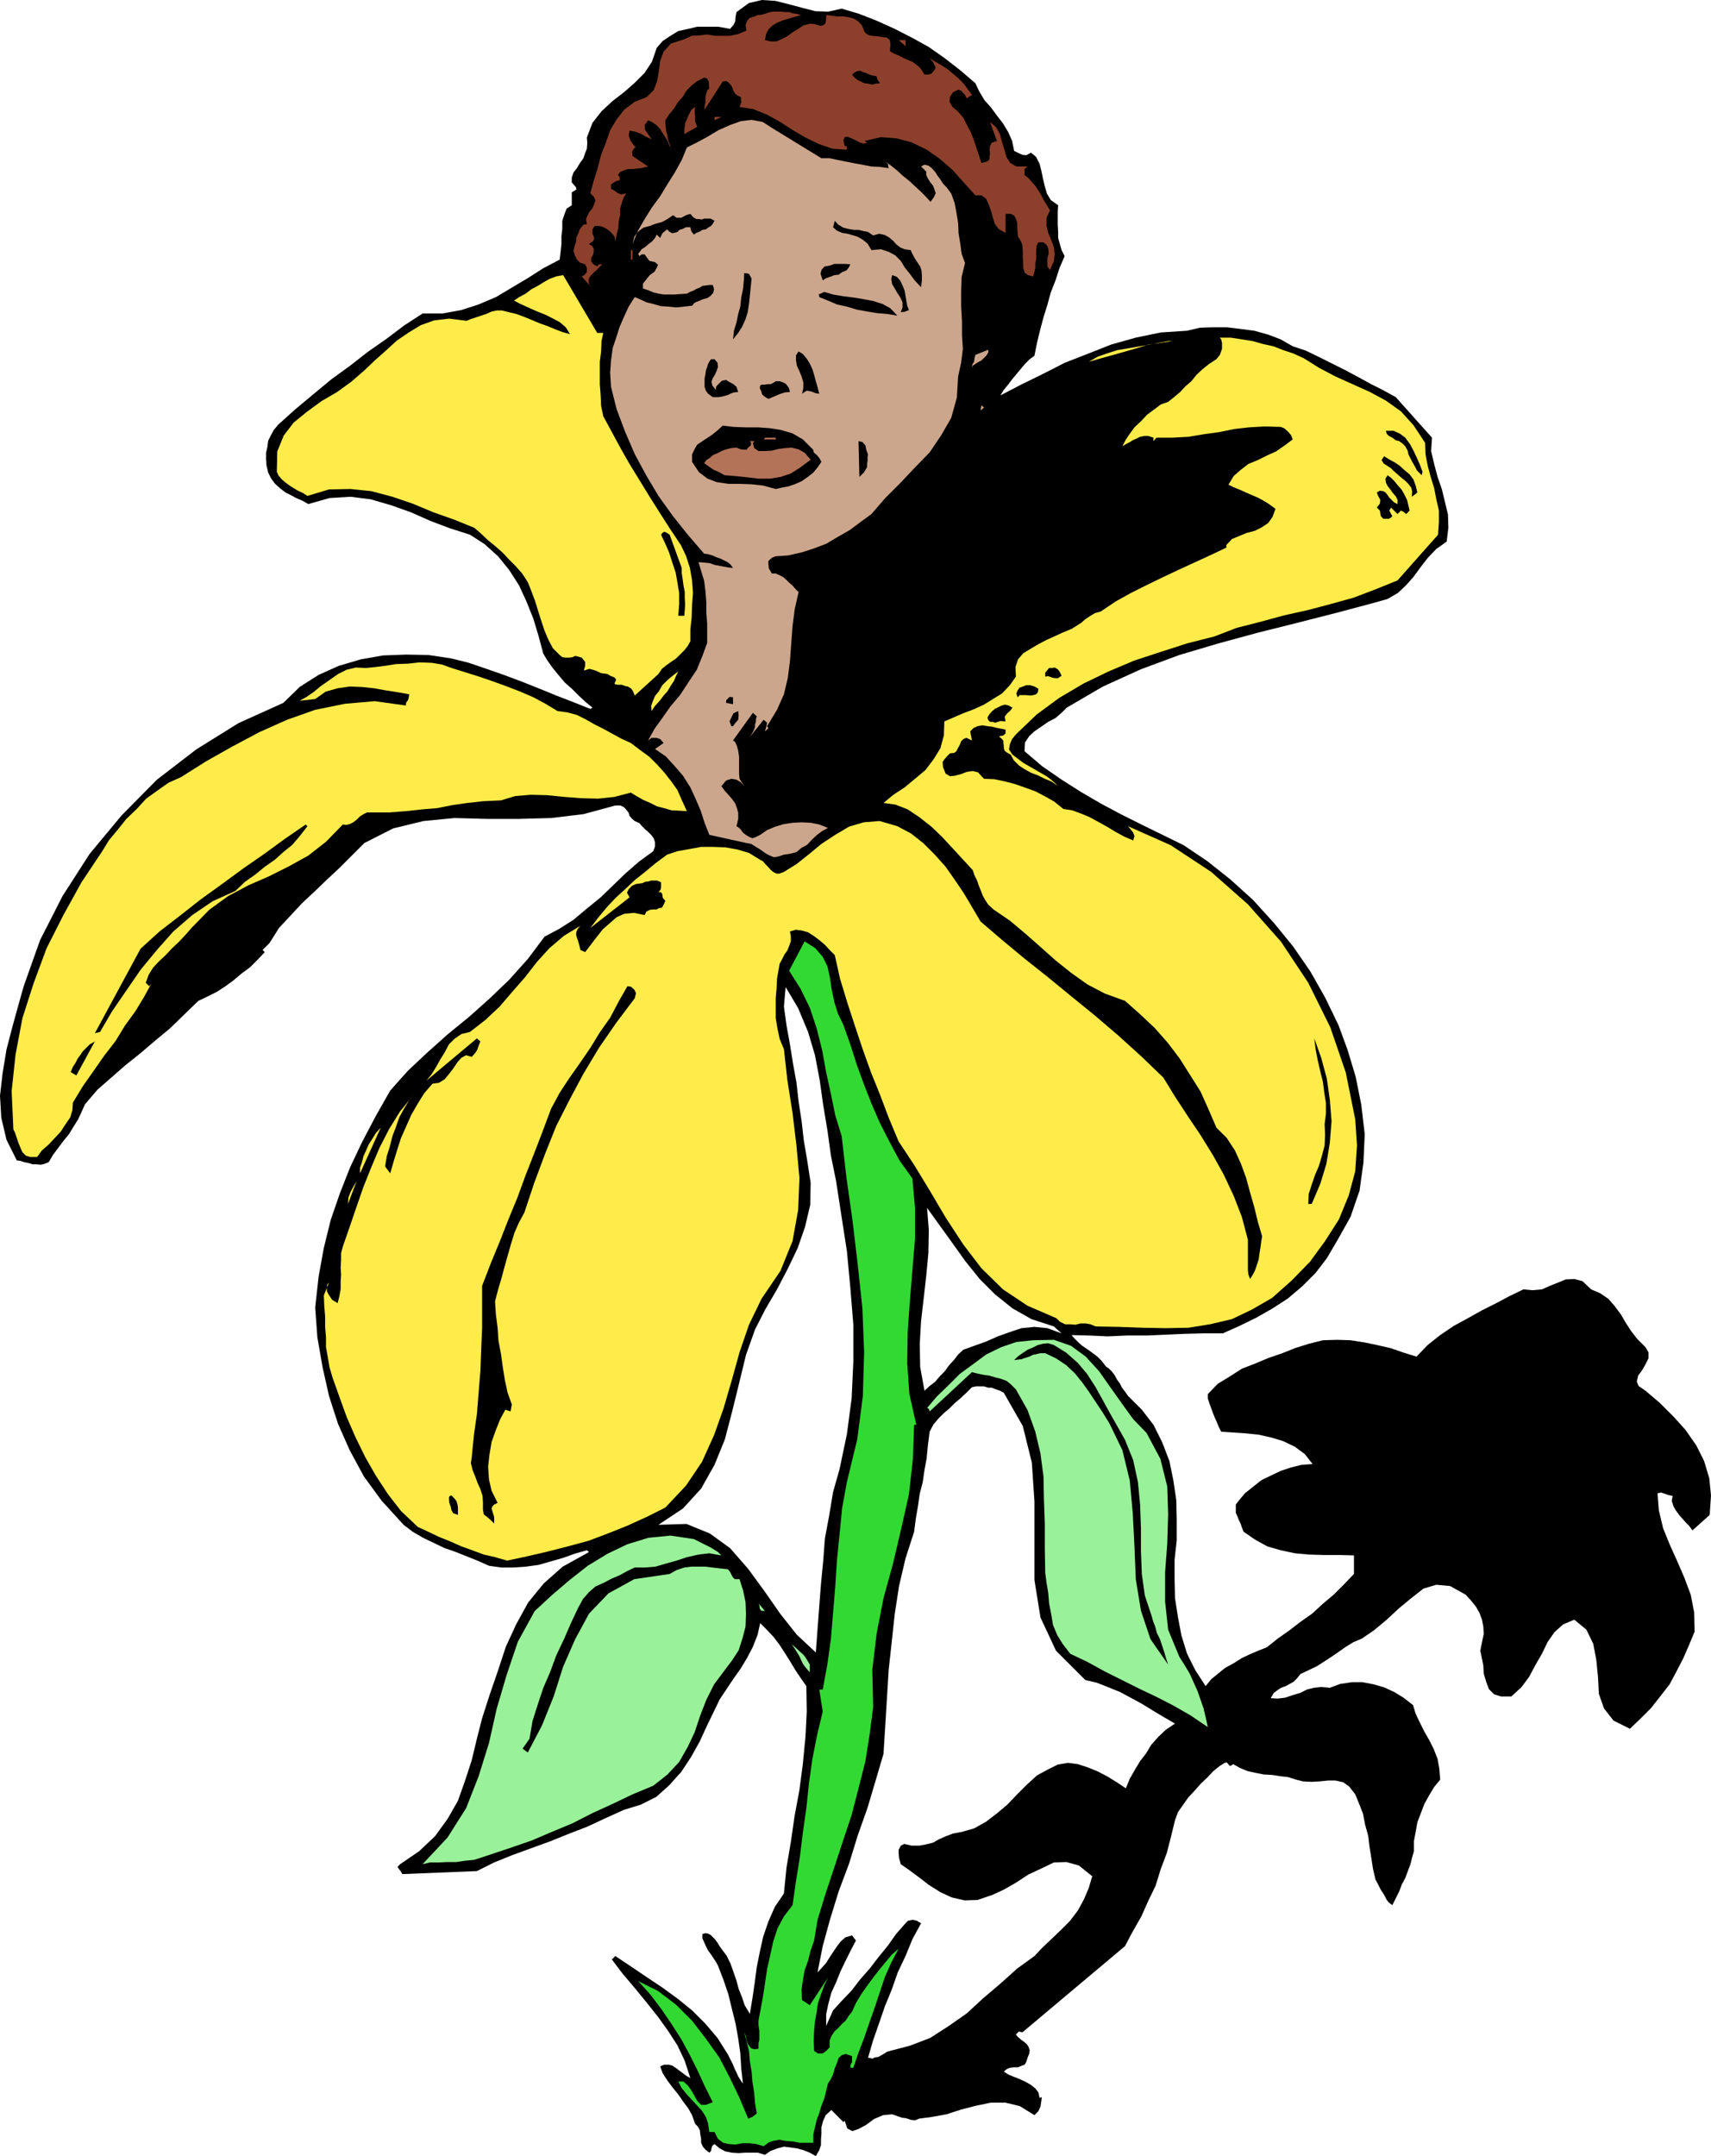 <svg height="480" viewBox="0 0 285.696 360" width="380.928" xmlns="http://www.w3.org/2000/svg"><path style="fill:#000" d="m434.078 490.713-.144.864.288.864.36.648.576.792.504.576.576.648.576.576.576.792 2.88-2.592.216-3.24-.288-2.88-.864-2.88-1.296-2.592-1.8-2.592-2.016-2.232-2.304-2.304-2.376-2.016-1.152-.792-.288-.72.216-1.008.648-.864.576-1.008.504-1.008v-1.008l-.504-.864-1.368-1.368-1.008-1.296-.936-1.44-.792-1.368-1.08-1.44-1.008-1.152-1.368-.936-1.512-.648-1.44-1.368-1.368-.36-1.44.072-1.224.504-1.44.576-1.296.576-1.584.144-1.512-.144-2.376 1.152-2.304 1.224-2.304 1.152-2.304 1.296-2.376 1.296-2.232 1.512-2.088 1.656-1.872 1.944-2.304-.72-2.088-.72-2.232-.504-2.088-.432-2.304-.36-2.232-.072-2.376.072-2.304.576-2.304.72-2.16.864-2.304.792-2.232.936-2.232.864-2.016 1.296-2.016 1.224-1.656 1.728v.72l.288.864.288.792.288.792.288.72.36.792.288.72.432.864 2.016.144 2.16.144 2.088.216 2.232.504 1.872.576 1.944.936 1.656 1.224 1.296 1.656-1.872.144-1.728.432-1.728.576-1.512.72-1.656.792-1.368 1.08-1.44 1.152-1.08 1.296-.432.576v1.367l.288.648.216.576.288.576.216.648.288.72 1.872 1.296 2.088 1.152 2.232.648 2.376.504 2.304.216 2.448.072h2.52l2.592.072v3.096l-1.656 1.728-1.728 1.728-1.8 1.512-1.8 1.656-1.944 1.368-1.872 1.44-1.944 1.368-1.8 1.44-1.44.576-1.368.576-1.368.648-1.368.864-1.44.792-1.152.936-1.152.936-.936 1.152-1.728-2.664-1.368-2.736-.936-3.024-.576-3.024-.504-3.24-.072-3.168v-3.24l.36-3.24v-3.384l-.072-3.312-.504-3.384-.648-3.168-1.224-3.168-1.44-2.88-1.944-2.52-2.304-2.304-.504-.72-.504-.648-.36-.72-.432-.576-.432-.792-.432-.576-.576-.576-.432-.288-.72-.936-.72-.72-.864-.648-.792-.576-.864-.576-.648-.576-.648-.648-.504-.576 2.88.072 3.168.144 3.24-.144h3.312l3.312-.144 3.24-.144 3.024-.072h3.096l2.736-1.224 2.808-1.368 2.664-1.512 2.664-1.728 2.376-2.016 2.232-2.232 1.872-2.448 1.656-2.808 2.304-4.104 1.512-4.392.648-4.68.216-4.752-.576-4.896-.936-4.68-1.368-4.536-1.512-4.104-2.232-4.608-2.448-4.32-2.88-4.176-3.168-3.888-3.528-3.888-3.744-3.384-3.888-3.096-3.96-2.664-3.528-1.728-3.528-1.728-3.456-1.728-3.24-1.728-3.456-2.016-3.168-2.016-3.24-2.232-2.952-2.52.072-1.44.72-1.08.864-.792 1.152-.792 1.152-.792 1.224-.648 1.008-.864.864-.864 6.048-3.528 6.336-2.88 6.408-2.376 6.552-1.944 6.624-1.8 6.624-1.656 6.48-1.656 6.48-1.728 2.016-.576 1.728-1.008 1.368-1.296 1.224-1.368 1.152-1.584 1.224-1.584 1.44-1.512 1.728-1.224.288-2.304-.072-2.232-.504-2.088-.504-2.088-.72-2.088-.576-2.16-.504-2.16.144-2.232-6.048-6.768-2.088-1.152-2.016-1.008-2.088-1.152-2.16-1.152-2.304-1.152-2.16-1.08-2.232-1.08-2.16-.72-2.016-1.152-2.088-.792-2.304-.648-2.232-.288-2.376-.288h-2.304l-2.16.072-2.16.504-4.392.288-4.176.864-4.104 1.152-3.816 1.512-3.888 1.512-3.672 1.872-3.672 1.8-3.456 1.8.576-.936.72-.864.648-.864.72-.864.72-.864.72-.864.792-.792.792-.576.432-2.16.504-2.088.576-2.16.648-2.088.576-2.088.792-2.016.648-2.016.864-2.016-.504-1.008-.288-1.008-.288-1.008v-1.08l-.072-1.152v-2.16l.072-1.08-1.224-.864-.648-1.08-.36-1.224-.288-1.224-.288-1.368-.288-1.152-.576-1.152-.864-.72-.792.432-.648-.072-.792-.36-.576-.288-.36-1.728-.648-1.44-.864-1.44-1.008-1.296-1.008-1.368-1.08-1.224-.864-1.44-.648-1.368-2.52-2.16-2.592-2.016-2.664-1.872-2.736-1.512-2.952-1.512-3.024-1.368-2.952-1.152-2.88-.864-2.232.504-2.16-.072-2.232-.576-2.16-.576-2.304-.576-2.232-.144-2.16.504-2.088 1.512-.144.792-.072.792-.288.576-.576.648-1.944-.36h-3.528l-1.512.36-1.656.36-1.296.792-1.296.864-1.008 1.152-.792 2.304-1.224 1.872-1.656 1.656-1.8 1.584-1.872 1.44-1.872 1.728-1.512 1.944-.936 2.448.072.864-.072 1.008-.288.72-.288.864-.576.792-.504.864-.576.72-.288.864v.792l.576.648.144.216.072.288-.288.216-.504.288v2.16l-.864.576-.36.936-.36 1.08v1.368l-.144 1.224v1.296l-.144 1.368-.144 1.224-2.736 1.44-2.592 1.656-2.664 1.584-2.664 1.584-2.88 1.224-2.88.936-3.168.576h-3.312l-3.096 2.016-2.952 2.232-3.096 2.16-2.952 2.304-3.168 2.304-2.952 2.448-3.024 2.52-2.88 2.592-.72.864-.504.936-.432.864-.144 1.08-.216.936v1.08l.072 1.008.288 1.224.504 1.008.648.864.792.72.936.72.864.432.936.504 1.008.432 1.008.576 3.528-1.008 3.528-.216 3.384.432 3.456 1.008 3.24 1.152 3.24 1.44 3.24 1.224 3.384 1.08 2.448 1.584 2.232 2.016 1.872 2.304 1.656 2.592 1.224 2.664 1.152 2.88.864 2.88.792 2.952.648 1.08.864 1.224.936 1.152 1.152 1.368 1.152 1.008 1.152 1.152 1.152 1.08 1.152.936-.36.216-2.88-1.152-2.808-1.08-2.808-1.152-2.88-1.152-3.096-1.152-2.88-1.008-2.952-1.008-2.88-.72-3.816-.576-3.744-.072-3.888.144-3.672.648-3.672 1.08-3.384 1.512-3.168 2.016-2.736 2.664-7.488 3.384-7.056 4.392-6.552 5.04-5.904 5.976-5.328 6.408-4.536 7.056-3.744 7.344-2.736 7.704-.936 3.312-1.008 3.672-.936 3.6-.648 3.96-.432 3.744.216 3.672.864 3.672 1.728 3.456.576.072.648.216.72.144.72.216h.576l.792.072.576-.144.72-.288.72-1.224.864-1.152.864-1.152.936-1.152.792-1.296.72-1.152.576-1.224.576-1.296 2.088-2.448 2.304-2.016 2.304-2.016 2.52-2.016 2.448-2.088 2.52-2.088 2.376-2.304 2.376-2.304 1.512-.72 1.584-.792 1.44-.936 1.368-1.008 1.368-1.152 1.368-1.008 1.224-1.224 1.224-1.296-.36-.36 1.152-1.152 1.584-2.52 1.944-2.088 1.944-2.088 2.088-1.944 2.016-1.944 2.088-1.944 2.088-2.088 2.088-2.088 4.824-2.448 5.04-1.224 5.184-.504 5.472.144h5.256l5.4-.144 5.4-.648 5.328-1.44h.864l.576.288.36.36.432.576.144.504.432.504.432.36.792.36.36.432.576.576.504.432.576.576.36.504.216.648v.72l-.288.792-2.376 1.728-2.232 1.944-2.088 2.016-2.088 2.016-2.304 1.872-2.232 1.872-2.376 1.512-2.448 1.296-2.808 3.744-3.096 3.456-3.312 3.168-3.384 3.024-3.528 2.88-3.312 2.952-3.384 3.168-2.952 3.312-2.448 4.32-2.232 4.248-2.016 4.248-1.728 4.392-1.512 4.392-1.152 4.68-.864 4.752-.576 5.184.36 4.968.864 4.968 1.08 4.824 1.512 4.68 1.944 4.392 2.376 4.392 2.952 4.032 3.672 4.032 1.512 1.152 1.728 1.008 1.8.864 1.8.864 1.872.648 1.8.72 1.8.72 1.944.864 2.016.288h2.088l2.088-.144 2.088-.288 2.016-.576 2.016-.576 2.016-.72 2.016-.576.36.288-.36.216-4.032 2.232-3.168 2.808-2.592 3.168-2.016 3.672-1.728 3.744-1.296 3.96-1.368 3.96-1.296 4.032-.864 3.384-.864 3.6-1.08 3.312-1.224 3.456-1.728 3.024-2.088 2.88-2.664 2.52-3.168 2.16-.432.432.216.36.288.36.288.504 12.456-.504 2.88-1.44 3.024-1.224 3.168-1.152 3.168-1.152 3.024-1.224 3.168-1.224 3.096-1.44 3.024-1.368 2.808-.864 2.592-1.296 2.16-1.944 2.016-2.232 1.656-2.52 1.44-2.592 1.224-2.664 1.224-2.52.864-1.8 1.152-1.728 1.152-1.728 1.224-1.728 1.08-1.8.936-1.8.792-2.016.432-1.944 1.08 1.08 1.152 1.224.936 1.224.936 1.44.864 1.368.864 1.44.864 1.296 1.008 1.44.072 4.248-.216 4.248-.432 4.464-.576 4.392-.792 4.248-.648 4.464-.72 4.248-.432 4.32-1.512 2.232-1.08 2.448-.864 2.52-.576 2.592-.504 2.52-.36 2.736-.36 2.448-.432 2.592-.864-1.44-.432-1.296-.576-1.44-.36-1.368-.504-1.44-.504-1.44-.648-1.296-.864-1.152-.36-.504-.288-.504-.432-.576-.288-.288-.432-.432-.432-.216-.432-.072-.504.144v.72l.288.648.288.648.36.72.432.576.432.648.432.648.36.648.864 2.232.864 2.52.576 2.376.648 2.592.432 2.448.36 2.52.144 2.448.288 2.592-.432-.648-.36-.576-.288-.648-.288-.576-.288-.72-.288-.576-.288-.576-.288-.576-1.728-2.736-2.016-2.376-2.232-2.232-2.304-1.872-2.664-1.944-2.592-1.728-2.664-1.8-2.592-1.728-.576.576 1.8 2.376 2.016 2.376 1.944 2.376 1.944 2.448 1.656 2.304 1.584 2.448 1.224 2.592.936 2.88-.648-.36-.576-.432-.576-.432-.576-.432-.648-.432-.576-.144h-.792l-.648.288.432 1.152.792 1.224.864 1.152.936 1.152.792 1.152.864 1.152.648 1.152.504 1.44.504.504.288.576.072.648.144.792v.648l.288.648.432.504.648.504.288-.288.072-.432.144-.432.36-.288.864.72.936.504 1.08.216 1.152.072 1.008-.072h2.232l1.152.36.936-.648 1.152-.432 1.08-.288 1.152.144 1.008.144 1.08.288 1.08.432 1.008.576.576-1.008.288-.864v-.936l.072-.936v-1.08l.288-1.08.432-.936.936-.864 2.016 2.016.216-.216.432 1.296.864.432 1.008-.36 1.224-.648 1.368-1.008 1.512-.648 1.512-.144 1.656.576.648.072.864.288.648.072.72-.288 2.16-.288 2.376-.432 2.448-.792 2.52-.648 2.448-.504h2.448l2.376.576 2.448 1.512.648-.648.36-.792.144-.936.072-.648-.36.144-.216-.936-.504-.648-.72-.576-.864-.504-1.08-.504-.936-.36-.864-.36-.792-.504.504-.432.576-.216.576-.072h.72l.504-.216.576-.216.288-.432.216-.72.288-.72.072-.576-.216-.576-.288-.432-.432-.36-.504-.36-.576-.504-.288-.36.504-.504.576.144 17.136-14.4 1.296-2.448 1.44-2.52 1.152-2.592 1.224-2.52.864-2.808 1.008-2.664.72-2.808.648-2.664.504-1.368.864-1.224.864-1.224 1.08-1.152 1.008-1.152 1.152-1.08.936-1.008 1.08-.864.36-.216.432-.288.36-.072.504.576.288-.072.288-.216 1.152.648 1.224.504 1.296.288 1.44.288 1.368.072 1.368.216 1.296.144 1.368.432 1.152.288 1.44.072 1.296-.072 1.44-.144h1.224l1.296.288 1.008.72 1.008 1.296.648 1.584.648 1.656.36 1.872.504 1.8.216 1.8.288 1.8.288 1.872.432 1.872.288.504.288.576.288.576.432.648.288.504.288.576.36.432.576.432.576-1.152.576-1.152.432-1.152.576-1.08.432-1.152.432-1.152.288-1.152.288-1.008v-1.656l.288-1.512.288-1.656.576-1.512.576-1.512.792-1.44.864-1.44 1.008-1.224-.144-1.8-.288-1.656-.648-1.656-.72-1.44-.864-1.512-.72-1.44-.72-1.512-.432-1.44-1.584-1.224-1.512-.936-1.728-.792-1.728-.504-1.872-.36h-1.8l-1.944.288-1.728.648-1.44-.144-1.224.144-1.152.288-1.152.576-1.224.36-1.296.432-1.224.144-1.152-.072.504-.864.576-.432.648-.432.792-.288.648-.36.648-.36.576-.576.576-.72 1.368-.648 1.368-.648 1.224-.792 1.224-.792 1.152-.792 1.224-.864 1.296-.792 1.368-.576 2.016-1.368 2.16-1.8 2.016-1.872 2.088-1.728 2.016-1.584 2.16-.648 2.304.216 2.592 1.44.864.936.864 1.08.576 1.008.432 1.152.216 1.152.072 1.224-.288 1.368-.288 1.44.216 1.008.288 1.44.072 1.368.432 1.44.432 1.152.864.864 1.152.36h1.728l1.656-1.512 1.296-1.728 1.08-2.016 1.08-1.872.936-1.944 1.152-1.656 1.44-1.296 1.872-.792 2.016 1.656 1.152 2.376.504 2.664.288 2.88.144 2.808.864 2.448 1.584 2.016 2.736 1.368 1.8-1.728 1.728-1.728 1.584-2.016 1.512-1.944 1.152-2.16 1.152-2.232.936-2.16.936-2.232-.072-3.24-.576-2.952-1.08-2.88-1.152-2.664-1.296-2.88-1.08-2.664-.72-3.024-.216-2.808.576-.144.648.216.576.216zM309.59 442.617l2.016 2.808 2.232 3.096 2.16 3.024 2.376 2.952 2.592 2.592 2.88 2.304 3.168 1.8 3.744 1.224 1.296 1.152-2.376-.864-2.16-.216-2.16.216-1.944.648-2.016.72-1.944.864-2.016.72-1.8.648-.864.792-.648.864-.864.936-.72 1.008-.864.864-.72.864-.936.72-.864.792-.72-3.96-.072-3.816.216-3.816.432-3.744.432-3.816.36-3.816.072-3.816zm-44.856 52.92 4.104-2.736 3.024-3.312 2.232-3.96 1.728-4.248 1.224-4.68 1.152-4.68 1.152-4.752 1.512-4.248 1.728-3.384 1.944-3.312 1.8-3.456 1.656-3.456 1.224-3.528.864-3.672.072-3.672-.576-3.744-.576-3.384-.36-3.168-.504-3.312-.36-3.168-.576-3.168-.504-3.168-.576-3.168-.432-3.168.288-3.24 2.088 3.528 1.656 3.96 1.152 3.888.792 4.176.576 4.104.72 4.32.576 4.176.864 4.248.864 5.616.936 6.048.576 6.12.504 6.192v6.12l-.288 6.192-.792 5.976-1.224 5.832-1.08 3.816-.648 3.888-.72 3.888-.288 3.816-.36 3.672-.288 3.744-.288 3.816-.288 3.96-3.168-2.952-2.736-3.456-2.664-3.816-2.736-3.744-3.024-3.456-3.384-2.448-3.888-1.584zm78.048 43.992-1.512-1.008-1.512-.936-1.656-.864-1.584-.648-1.728-.576-1.656-.216-1.728.288-1.584.792-1.872 1.008-1.728 1.584-1.584 1.584-1.656 1.728-1.8 1.512-1.8 1.368-1.944 1.08-2.016.576-1.512.288-1.152.432-1.152.504-1.008.576-1.152.288-1.152.216h-1.296l-1.224-.288-.576.288-.216.432-.144.288v.504l.072.864.288 1.008 1.44 1.008 1.656 1.224 1.584 1.224 1.944 1.224 1.872.864 2.16.504 2.16-.072 2.52-.864 1.872-.864 2.016-1.152 2.088-1.368 2.16-1.008 2.088-1.008 2.088-.072 2.088.576 2.232 1.8-.576 1.944-.792 1.872-1.008 1.872-1.368 1.8-1.512 1.512-1.584 1.512-1.512 1.44-1.296 1.368-2.88 2.088-2.808 2.52-2.88 2.448-2.736 2.52-3.096 2.16-3.024 1.944-3.384 1.296-3.312.864-.504.144-.432.288-.504.288-.504.288-.576.072-.432.216-.504-.144h-.216l.864-2.952 1.008-2.88.936-2.736 1.152-2.808 1.008-2.88 1.296-2.736 1.152-2.808 1.44-2.664-.72-.432-.648-.144-.792.144-.432.432-1.584 1.8-1.368 1.944-1.584 1.944-1.44 1.872-1.584 1.8-1.44 1.872-1.656 1.728-1.44 1.584-1.152 2.592v-1.944l.36-1.728.504-1.872.792-1.728.72-1.8.864-1.8.864-1.728.864-1.656-.648-.864-1.152.36-.792.72-.648.864-.576.864-.576.864-.576.936-.648.72-.792.864.864-4.392 1.224-4.464 1.44-4.68 1.728-4.608 1.44-4.68 1.656-4.68 1.368-4.608 1.296-4.392.288-4.68.288-4.68.288-4.68.504-4.608.504-4.68.72-4.68 1.08-4.608 1.44-4.464.288-2.232.36-2.088.288-2.016.504-1.944.288-2.016.36-1.944.216-2.232.288-2.232.648-1.224.864-1.008.864-.864.936-.792.864-.864.936-.792 1.008-.936.936-.936.648-.144h1.368l.72.216h.576l.72.288.648.216.648.36 3.168 5.544 1.512 6.12.432 6.48v13.104l1.008 6.264 2.592 5.544 4.896 4.896 1.872.432 2.016.792 1.944.792 1.872 1.008 1.728.936 1.872 1.152 1.8 1.08 1.872 1.08-1.512 1.008-1.224 1.152-1.224 1.368-.864 1.44-1.008 1.296-.864 1.44-.864 1.512z" transform="translate(-154.79 -240.945)"/><path style="fill:#8c402b" d="m288.566 243.465-1.08.288-.936.288-1.008.288-.864.36-.792.432-.72.648-.432.792-.216 1.08.936.216h1.008l.792-.36 1.008-.504.864-.648.936-.576.864-.576 1.08-.288h.288l.576.072.432.144.504.144.36-.072.36-.216.144-.36.072-.576v-.576l.792.072.936.144h1.08l1.008.144.792.216.792.504.576.648.432 1.08.432.432.72.216.864.072 1.008.144.648.072.504.36.144.648-.072 1.296.648.36.864.36.792.432.864.36.648.288.792.576.576.576.576.936h.576l.576-.144.432-.504.288-.504-.432-.936-.576-.648.936.576 1.008.576 1.008.648.936.792.864.72.864.864.648.864.792 1.08-.864.576-.288-.576-.288-.288-.36-.432-.504-.144-.864.432-.504.792-.072.792.504.864.864.72.936 1.08.576 1.152.648 1.224.504 1.224.432 1.368.432 1.224.432 1.368.864-.216.432-.288.072-.576.072-.432-.072-.72.072-.576.288-.576.864-.288-1.152-3.168 1.008.864.648 1.152.36 1.368.432 1.368.288 1.08.648 1.008 1.008.576h1.872l-.504.432v1.008l.576.432.648.72.576.648.576.864.432.72.432.864.504.792.504.864-.576 1.224v1.296l.288 1.224.504 1.224.432 1.152.144 1.152-.144 1.224-.648 1.44-.432-.576V284l.216-.72-.072-.864-.216-.504-.576-.504h-.864l-.288.576-.072.792v1.44l-.144.648v.792l-.144.648-.216.792-.864-.216-.504-.36-.288-.792v-.72l-.072-1.08v-1.08l-.072-.936-.216-.648-.504-.792-.072-.648-.072-.864v-.792l-.216-.72-.288-.504-.576-.288h-.864v3.168l-1.152-.648-.648-.864-.36-1.152-.288-1.08-.432-1.152-.36-.792-.792-.576h-1.008l-1.944-2.16-1.872-2.088-2.16-1.872-2.16-1.512-2.52-1.224-2.448-.648-2.664-.216-2.736.648.432.288-.576.144-.72-.216-.648-.36-.648-.288-.72-.288-.432.072-.216.504.216 1.008h.36v.576l-2.376-.144-2.304-.792-2.232-1.08-2.088-1.224-2.232-1.44-2.088-1.152-2.304-.936-2.304-.36.288-.792-.072-.864-.648-.288-.36-.36-.288-.504-.144-.504-.288-.432-.288-.288-.36-.288-.648.072-3.096 4.824.072-.216v-.576l.144-.504v-.72l.072-.576.216-.72.36-.36-.072-.504v-.576l-.288-.576-.504-.144-1.152.576-.936.72-.864.864-.648 1.08-.792.864-.648 1.08-.792.936-.648 1.008v.504l.072.648.072.72.216.72.072.72.288.648.144.576.288.576-.432-.792-.288-.72-.432-.792-.432-.648-.504-.792-.576-.576-.72-.504-.648-.288-.576.792.072.792.504.72.576.864-.936-.432-.864-.504-1.008-.36-.864-.144-.144.792.288.864.576.792.72.72-.36-.36h-.216l-.432.648.072.792 2.592 1.728-.576.144-.576.144-.792.072-.648.072h-.792l-.648.216-.648.288-.36.504.288.288v.576l-.576.144-.504.288-.36.288v.72l.576.288.576.432.576.216.792-.216-.432.792-.288.864-.288.936v1.08l-.216 1.008-.072 1.152-.288 1.08-.216 1.152-.144-.864-.72-.792-.432-.36-.504-.288-.576-.216-.36-.072h-.72l-.36.576v.648l.288.792-.072.288-.144.288-.288.144-.36.288.504.288.288.504v.504l-.144.576-.288.432v.576l.288.432.72.432.288-.36h.576l-.432.36-.432.504-.504.432-.504.504-.36.504-.072.432.072.576.576.72-1.8-2.016.432-.216.432-.504v-.72l-.288-.576-.864-.288-.504-.504-.36-.72-.216-.72.144-.72.288-.792.072-.792.288-.576.216-.648.288-.432.36-.432.576-.072-.144-.864.288-.648.288-.576.504-.576.288-.72.216-.576-.288-.648-.576-.576.576-2.088.648-2.088.576-2.232.792-2.016.72-2.088 1.08-1.8 1.296-1.656 1.728-1.296 2.016-.792 1.152-1.152.576-1.512.288-1.656.216-1.728.576-1.512 1.224-1.368 2.232-.72 1.224-.576 1.368-.072 1.224-.144 1.296.216h2.52l1.368-.288 1.368-.576-.144-.936.288-.72.36-.432.648-.216.72-.288.72-.072.72-.216.648-.216.576-.072h1.296l.72.072h.576l.648.216.576.072z" transform="translate(-154.79 -240.945)"/><path style="fill:#8c402b" d="m305.99 248.649-1.152-1.008h1.152z" transform="translate(-154.79 -240.945)"/><path style="fill:#000" d="m301.742 254.84-.72.073-.576.144-.72-.144-.576-.072-.648-.288-.576-.288-.504-.432-.36-.432.504-.432.36-.144.504-.072.576.288.36.072.576.288.504.144.72.144.144.576z" transform="translate(-154.79 -240.945)"/><path style="fill:#8c402b" d="m271.214 262.113-2.16 1.224v-.72l.072-.576.072-.576.288-.576.216-.576.288-.576.288-.504.576-.432-.072.72.072.864v.792zm2.88-1.08v-.576h1.152z" transform="translate(-154.79 -240.945)"/><path style="fill:#cca68c" d="M291.95 267.369h1.368l1.368.288 1.44.288 1.44.288 1.224.216 1.44.288 1.44.072 1.512.216-.144-.72-.504-.432.936.648 1.08.864.936.864 1.08.864.936.864.936.864.864.864.864.936.576-.792.288-.648-.216-.648-.216-.576-.504-.648-.36-.576-.288-.576v-.576l-.864-.864.576-.288.648.144.576.432.576.648.36.576.576.792.36.576.576.576.792 1.08.576 1.584.288 1.584.288 1.728.072 1.728.288 1.728.216 1.656.576 1.584-.576 2.376-.072 2.52v2.376l.144 2.52v2.304l.144 2.232-.288 2.304-.504 2.304-.216 3.528-.936 3.384-1.656 2.88-1.944 2.88-2.448 2.52-2.448 2.592-2.52 2.52-2.304 2.664-1.872 1.368-1.728 1.296-2.016 1.152-1.944 1.152-2.088.792-2.016.648-2.232.504-2.088.144-.576.216-.36.288-.288.288v.504l.072.72.504.864h.648l.648.288.576.288.576.504.432.432.576.504.432.504.576.576-.648 2.88-.36 2.808-.216 2.88-.216 2.952-.36 2.808-.648 2.736-1.152 2.592-1.656 2.736.216.36-.576.504.216-.72.144-.72-.576-.504-2.304 2.88.576-.936.288-.72v-.432l.144-.432v-.432l.144-.504-.648-.576-3.312 4.608.36.288.288.648.216.792.144 1.008v2.808l.072.864.792 1.224-.576-.648-.72-.432-.864-.144-.864.288-.792.936.576.792.576.648.576.648.576.792.288.792.216.792v1.008l-.288 1.224.36.216.36.36.36.504.576.432.504.288.504.216.576-.216.72-.36 1.152-.792 1.368-.576 1.44-.432 1.512-.216 1.44-.072 1.512.072 1.44.288 1.44.576-.936.504-.864.648-.864.792-.792.864-.936.504-.864.72-1.08.288-1.008.144-.864.288-.792.144-.72-.288-.792-.432-.792-.576-.72-.432-.792-.504-.792-.144-6.192-1.368-.792-2.016-.648-2.016-.864-2.016-.864-1.872-1.224-1.944-1.368-1.584-1.512-1.656-1.8-1.224 1.44-1.008-.576-.648-.648-.216h-.792l-.576.432 1.08-1.944 1.296-1.8 1.368-1.944 1.584-1.872 1.368-2.088 1.44-2.16.936-2.304.792-2.16v-3.24l-.144-1.8v-1.728l-.144-1.872-.216-1.728-.504-1.656-.432-1.44h.432l.72.072.72.072.792.288.792.144.72.144.792.144.792.072-.432-.576-.432-.36-.576-.288-.576-.288-.792-.288-.648-.288-.792-.216-.576-.072-2.736-3.168-2.52-3.168-2.376-3.312-2.016-3.384-1.944-3.6-1.584-3.672-1.44-3.816-.936-3.744-.144-2.376.144-2.016.288-2.088.576-1.728.576-1.8.72-1.656.792-1.728 1.008-1.584.864.36 1.08.504 1.152.288 1.296.36 1.152.072 1.368.144 1.368-.144 1.296-.144.432-.504.72-.288.648-.288.792-.216.504-.36.432-.504.144-.576-.216-.72h-.576l-.576.072-.576.072-.432.288-.576.216-.504.288-.576.216-.504.288-1.152.072-.936.072h-1.728l-.936-.144-.864-.216-.864-.36-.864-.288v-.792l.504-.648.648-.792.792-.576.36-.648.216-.504-.504-.432-.936-.216-.432-.576-.36-.504h-.504l-.36.288-.216-.36.216-.288.36-.504.576-.36.576-.504.576-.432.504-.576.288-.576.576.576.36-.792.792-.648.36.36.504.288.36-.072.504-.144.36-.36.504-.144.576-.288h.72l.144.648.432.576.432-.288.576-.216.432-.288.576-.072.36-.288.504-.288.288-.36.288-.504-.648-.36h-1.08l-.36.144-.504-.072h-.432l-.504-.288-.504-.576-.72.216-.792.432h-.792l-.576-.432-.936.648-.936.504-1.08.288-.936.36-1.08.288-.864.648-.648.864-.288 1.224.864-2.16 1.152-2.016 1.224-1.944 1.368-1.872 1.224-2.016 1.224-1.944 1.152-2.088.864-2.088 1.728-.864 1.728-.936 1.8-1.08 1.944-.864 1.8-.648 1.8-.216 1.872.36 1.8 1.152z" transform="translate(-154.79 -240.945)"/><path style="fill:#000" d="m300.59 280.257 1.008-.288.936.216.648.36.72.576.504.576.72.576.72.288 1.008.144.288.648.432.792.432.648.432.648.216.648.072.864v.864l-.144 1.08-1.08-1.152-.792-1.08-.864-1.08-.648-1.08-.936-.936-1.08-.576-1.296-.432-1.584.144-.648-1.08-.792-.648-.864-.504-.72-.216-1.008-.288-.864-.144-.864-.36-.648-.576.288-1.08.576.648.864.504.864.216.864.144h.792l.864.216.72.144z" transform="translate(-154.79 -240.945)"/><path style="fill:#8c402b" d="M260.126 282.705h.288v1.584h-.288z" transform="translate(-154.79 -240.945)"/><path style="fill:#000" d="m296.774 285.08-.288.577-.36.432-.72.288-.576.432-.72.072-.72.288-.648.216-.576.36-.36-1.08.144-.648.504-.576.864-.144.792-.288h1.8zm-16.488 2.377-.144 1.44-.144 1.44-.144 1.368-.216 1.368-.36 1.152-.576 1.296-.648 1.008-.864 1.08.144-1.44.432-1.368.288-1.44.36-1.296.144-1.44.288-1.368.144-1.44.072-1.296.792.144z" transform="translate(-154.79 -240.945)"/><path style="fill:#ffec4a" d="M254.51 296.529h1.008l-.288 1.368-.072 1.728-.216 1.728v3.744l.144 1.872.072 1.728.36 1.728 1.44 2.664 1.44 2.664 1.512 2.664 1.728 2.808 1.584 2.592 1.728 2.736 1.656 2.592 1.872 2.808.864 1.8.648 2.016.36 2.088.144 2.088-.144 2.016-.072 2.088-.216 1.944v2.016l-.432.792-.576.72-.72.72-.648.648-.864.576-.792.576-.72.576-.576.864-3.96 3.6-.288-.72-.288-.432-.576-.36-.432-.072-.576-.216h-.576l-.504-.072-.144-.144.288-.648-.288-.36-.72-.288-.432-.288-1.08-.144-.936-.432-1.008-.288-.936.288.216-.792v-.648l-.576-.72-.504-.144-.576-.144-.432.216-.576.072h-.576l-.576-.072-.432-.36-1.152-1.152-.72-1.368-.648-1.512-.504-1.512-.576-1.8-.504-1.656-.648-1.728-.576-1.44-.936-1.44-1.08-1.224-1.152-1.152-1.008-1.08-1.296-1.152-1.152-.936-1.224-1.152-1.08-.936-3.384-1.368-3.456-1.224-3.456-1.44-3.384-1.152-3.528-.936-3.456-.36-3.6.072-3.6 1.08-.792-.504-.792-.36-.72-.432-.576-.36-.792-.576-.576-.504-.576-.648-.288-.648.072-3.384 1.08-2.664 1.656-2.16 2.304-1.872 2.376-1.728 2.592-1.512 2.376-1.728 2.16-1.872 1.728-1.656 1.872-1.656 1.8-1.656 2.016-1.368 2.016-1.224 2.232-.792 2.52-.288 2.88.36.72-.288.864-.288.864-.288.864-.288.792-.36.936-.216h.864l1.152.288 1.224.288 1.368.504 1.224.504 1.368.576 1.224.432 1.224.504 1.296.504 1.296.36-.72-1.152-1.008-.864-1.224-.648-1.152-.576-1.44-.576-1.296-.576-1.44-.648-1.08-.576.864-.576 1.08-.576.936-.72 1.08-.576.936-.576 1.008-.576 1.152-.432 1.152-.216z" transform="translate(-154.79 -240.945)"/><path style="fill:#000" d="m306.566 292.713-.72.288-.648.072.288-.792v-.864l-.36-.792-.432-.648-.504-.864-.432-.72-.144-.864.144-.648.792.288.576.648.36.792.36.864.144.864.144.864.144.792zm-1.944.936-1.728-.288-1.728-.144-1.728-.288-1.584-.288-1.656-.504-1.656-.36-1.512-.648-1.44-.576-.072-.504.288-.072.288-.144.36-.144 1.44.432 1.728.288 1.728.216 1.728.288 1.512.288 1.584.504 1.296.72z" transform="translate(-154.79 -240.945)"/><path style="fill:#ffec4a" d="m372.518 300.777 2.52 1.584 2.736 1.44 2.88 1.296 2.88 1.296 2.664 1.44 2.52 1.8 2.088 2.304 1.944 2.952.072 1.944.36 1.872.504 1.872.576 1.872.36 1.872.432 1.872v1.944l-.144 2.088-6.768 7.632-3.744 1.512-3.6 1.368-3.888 1.08-3.816 1.008-3.888.864-3.96 1.08-3.96 1.008-3.744 1.44-4.536 1.152-4.464 1.44-4.392 1.44-4.248 1.8-4.176 2.016-4.032 2.376-3.816 2.808-3.456 3.312-.648.792-.36.864-.144.864.576.864.864.648.936.72 1.008.576 1.008.576.864.504 1.008.576.936.72 1.008.936-1.152-.792-1.08-.432-1.152-.576-1.152-.432-1.152-.648-.864-.576-.864-.864-.504-.936-.648-.36-.36-.288-.144-.432v-.36l-.072-.504v-.36l-.288-.36-.36-.288v-.144l.576-.072.432-.36v-.648l-.72-.144-.72-.144-.864-.216-.72-.072-.864-.144-.792.144-.648.288-.576.576.288 1.512-.936-.432-.504.216-.36.36-.216.576-.288.504-.288.576-.36.288-.72.072-.432.432-.504.576-.288.432.072.864.432 1.08.72.432.792-.072 1.08-.288.936-.36 1.008-.144.864.216 1.008 1.08 1.728.072 1.728.36 1.656.432 1.872.648 1.584.576 1.656.864 1.512.864 1.512 1.224 1.44.216 1.584.576 1.368.576 1.584.864 1.296.72 1.44.864 1.44.792 1.512.648.216-.72-.216-.576-.432-.576-.432-.504 7.128 3.168 6.768 4.464 6.12 5.4 5.544 6.264 4.536 6.84 3.672 7.416 2.592 7.56 1.584 7.848.288 4.32-.288 4.32-1.08 4.032-1.656 4.032-2.304 3.6-2.52 3.456-3.096 3.168-3.24 2.88-3.384 1.944-3.312 1.584-3.672.864-3.6.576-3.816.072-3.816-.072-3.96-.144-3.888-.072-.864-.36-.792-.144h-.864l-.864.216-.864-.072h-.864l-.864-.432-.576-.576-4.824-2.088-4.104-2.736-3.6-3.528-3.024-3.96-2.88-4.392-2.592-4.392-2.664-4.392-2.664-4.032-1.656-3.96-1.44-3.816-1.512-3.744-1.368-3.816-1.296-3.888-1.296-3.96-1.224-4.032-.864-3.888-.864-.864-.792-.864-.936-.792-.864-.648-1.008-.648-1.008-.288-1.008-.144-1.008.288.144.792v.864l-.288.792-.288.72-.504.72-.36.72-.432.792-.144.864-.288 1.584-.072 1.656-.144 1.656v3.312l.288 1.728.36 1.728.72 1.728.576 5.184.864 5.472.648 5.4.504 5.472-.216 5.328-.936 5.184-2.016 4.968-3.168 4.68-2.088 4.32-1.584 4.608-1.296 4.68-1.368 4.68-1.584 4.464-2.016 4.464-2.664 3.96-3.456 3.672-3.168 1.584-3.168 1.44-3.24 1.296-3.24 1.224-3.456.936-3.384.864-3.384.792-3.384.72-2.016-.576-1.872-.432-1.944-.72-1.8-.648-1.944-.864-1.8-.72-1.8-.864-1.728-.792-2.808-2.664-2.232-2.88-2.016-3.096-1.728-3.024-1.656-3.384-1.44-3.312-1.224-3.384-1.152-3.24-.504-1.728-.288-1.728-.288-1.584v-1.656l-.144-1.728v-1.728l-.144-1.8-.072-1.728.864-2.16-.288.36-.072.576v.504l.288.576.576.864.936.576.288-1.152.216-1.152v-1.296l.072-1.152-.072-1.224.072-1.224v-1.152l.288-1.08 1.152-3.312 1.152-3.384 1.152-3.312 1.296-3.24 1.368-3.24 1.584-3.096 1.872-3.024 2.304-2.808-.864 1.08-.792 1.296-.792 1.44-.576 1.656-.576 1.512-.432 1.728-.504 1.584-.288 1.728.432.576.432.576.576-2.016.576-1.872.648-2.016.864-1.944.864-1.944 1.08-1.872 1.08-1.728 1.368-1.584 1.08-.144.936-.576.72-.864.72-.936.72-1.08.648-.72.792-.432.936.288.576-.648.36-.576.216-.648.288-.72-.576-.504-8.424 7.056.864-1.08.72-1.152.72-1.296.72-1.152.72-1.368.936-.936 1.152-.792 1.44-.36 2.592-2.016 2.376-2.232 2.088-2.448 2.088-2.376 2.016-2.592 2.088-2.304 2.448-2.088 2.736-1.656-.432.504-.216.432-.072.504.144.576.144.36.144.504.144.504.144.648.792.36.936-1.224.936-1.224 1.08-1.368 1.152-1.008 1.152-1.008 1.296-.576 1.584-.144 1.8.36.288-.576.576-.288.576-.072h.576l.36-.216.504-.072.288-.504.288-.648-.432-.504-.072-.576-.216-.36h-.432l.36-.432.072-.36v-.864l-.648-.288h-1.008l-.432.144-.576.072-.432.216-.576.072-.504.072-.648.288-.576.576-.288.576.432.792-6.552 5.112 1.44-1.872 1.44-1.728 1.44-1.512 1.584-1.44 1.512-1.44 1.728-1.368 1.728-1.44 1.944-1.44 1.728-.576 2.016-.36 1.944-.36h2.016l2.016.072 2.016.36 1.944.576 1.872 1.152.432.216.432.504.432.432.432.504.432.36.576.288h.432l.792-.288 2.088-1.296 2.088-1.656 2.088-1.728 2.304-1.512 2.304-1.368 2.448-.72 2.664-.216 2.952.864 2.304 1.224 2.088 1.656 1.8 1.8 1.872 2.088 1.512 2.16 1.512 2.232 1.368 2.304 1.44 2.448 3.528 3.024 3.816 3.168 3.816 3.024 4.032 3.312 3.816 3.096 3.96 3.384 3.816 3.456 3.744 3.6 1.944 3.168 2.16 3.312 2.088 3.096 2.088 3.384 1.8 3.24 1.656 3.528 1.368 3.528 1.008 3.816v5.04l.072.72.288.792.504-.792.36-.72.288-.864.288-.864.144-1.08.144-.864.144-1.08.144-.864-.72-2.448-.576-2.376-.72-2.52-.648-2.376-.864-2.376-1.008-2.232-1.368-2.088-1.728-1.728-1.368-3.168-1.296-2.88-1.728-2.736-1.728-2.736-2.016-2.664-2.16-2.448-2.448-2.304-2.52-2.232-3.384-1.224-2.88-1.512-2.736-1.944-2.52-2.016-2.592-2.304-2.448-2.16-2.664-2.232-2.736-1.872-.864-.792-.432-.648-.504-.864-.288-.792-.36-.864-.288-.864-.432-.864-.288-.864-1.656-1.8-1.656-1.8-1.8-1.944-1.8-1.728-2.016-1.584-1.944-1.296-2.016-.792-2.016-.288 1.656-1.368 1.872-1.224 1.728-1.44 1.728-1.44 1.368-1.8 1.152-1.872.576-2.16.072-2.304 1.512-.648 1.656-.72 1.728-.648 1.728-.792 1.512-.936 1.512-.936 1.296-1.368 1.008-1.44-.072-1.584.432-1.296.864-1.008 1.296-.792 1.224-.72 1.368-.72 1.296-.576 1.224-.576.864-.36.864-.36.792-.504.792-.504.648-.576.864-.576.72-.432 1.008-.288 2.448-1.656 2.592-1.44 2.592-1.296 2.664-1.296 2.592-1.224 2.664-1.224 2.664-1.224 2.736-1.296v-.432l.936-1.008 1.224-.504 1.224-.504 1.368-.36 1.152-.576 1.08-.72.72-1.008.504-1.368-1.08-.792-.936-.576-.936-.504-1.008-.432-1.008-.432-.936-.432-1.08-.432-.864-.432.864-1.44 1.152-1.008 1.296-1.008 1.584-.648 1.44-.72 1.584-.72 1.368-.936 1.44-1.08-.288-.72-.504-.576-.648-.576-.576-.216-2.664-.072-2.592.144-2.52.288-2.448.504-2.592.36-2.592.432-2.664.144h-2.664l-.504.576v-.576l-.864-.288h-.648l-.72.144-.576.288-.648.288-.576.36-.576.288-.576.36.504-1.008.72-1.08.792-1.08 1.08-1.008 1.008-1.08 1.152-.864 1.152-.864 1.224-.432 1.08-.864.936-.792.864-.936 1.008-.864.864-1.08 1.008-.936 1.08-.864 1.224-.792.576-.72.36-1.008v-1.008l-.144-.576-.216-.288h1.8l1.872.288 1.8.288 1.8.504 1.656.36 1.656.648 1.728.576zm-19.872-2.88h-2.088l-2.016.288-1.944.288-1.872.576-2.016.576-2.016.576-2.088.576-2.016.576 1.512-.864 1.656-.576 1.584-.504 1.728-.288 1.656-.288 1.728-.288 1.728-.36 1.656-.288z" transform="translate(-154.79 -240.945)"/><path style="fill:#cca68c" d="m317.078 302.36.072-.575.288-.432.072-.576.144-.576 2.16-.864v.432l-.288.504-.36.36-.504.504-.576.288-.432.288-.432.288z" transform="translate(-154.79 -240.945)"/><path style="fill:#000" d="m291.59 306.68-.576-.071-.72-.288-.792-.144-.792.504.216-.936v-.936l-.288-1.008-.36-.864-.432-.936-.144-.864v-.864l.432-.648.72.432.648.792.504.792.432.936.288.936.288 1.08.288 1.008zm-17.28-.647.072-.576.504-.504.432-.432.72-.144.432.288.792.432.504.432.288.864-.72.072-.576.216-.432.216-.504.144-.576.144-.504.072h-.936l-.792-.576-.36-.504-.216-.648v-1.44l.144-.648.072-.648.216-.576.144-.504.288-.504.216-.288h.576l.504.576.072.72-.216.648-.288.648-.36.576-.216.576.144.648z" transform="translate(-154.79 -240.945)"/><path style="fill:#cca68c" d="m321.11 303.8-.432.793z" transform="translate(-154.79 -240.945)"/><path style="fill:#000" d="m286.694 306.393-.864.072-.864.288-1.008.432-.864.36-.504-.288-.288-.216-.288-.288-.072-.36-.288-.648.072-.432.216-.144h.576l.36-.072h.576l.432-.216.432-.288h.648l.792.288.288.216.288.36.216.36z" transform="translate(-154.79 -240.945)"/><path style="fill:#cca68c" d="m318.518 309.489.144-.864.432.36z" transform="translate(-154.79 -240.945)"/><path style="fill:#000" d="m290.582 316.04.072.433.504.432.432.504.36.648-.648.936-.72.864-1.008.792-.936.648-1.152.504-1.08.36-1.152.216-.936.216-2.088-.576-2.016-.216-2.016-.072h-1.8l-1.944-.288-1.512-.576-1.44-1.08-1.152-1.728v-1.224l.432-.936.432-.72.864-.576.864-.576.864-.576.792-.648.864-.792 1.872.216 2.016.072h2.016l2.016.144 1.8.288 1.944.576 1.728 1.008zm101.736 3.673-.072.288-.072.288-.432-.432-.36-.36-.288-.576-.288-.504-.288-.504-.288-.576-.288-.576-.072-.504-.432-.792-.432-.432-.576-.432-.576-.144-.576-.432-.576-.288-.36-.36-.144-.504h1.296l1.08.504.864.648.792 1.08.576 1.08.576 1.224.504 1.152z" transform="translate(-154.79 -240.945)"/><path style="fill:#b37359" d="M284.318 314.313h-2.016l.288-.288h1.728zm-3.168.287h-.36l-.288.289.216.864.72.504h1.08l1.152-.072 1.152-.288 1.152-.144 1.008-.072 1.152.288 1.008.576 1.008 1.152-1.728 1.296-1.584 1.008-1.728.576-1.728.288h-1.944l-1.8-.216-2.016-.216-1.872-.144-.864-.504-.864-.36-.864-.576-.792-.576.36-.504.576-.36.576-.504.72-.288.648-.36.792-.288.864-.216.864-.072.72.288.936.072.288-.36.432-.36.072-.432-.216-.288z" transform="translate(-154.79 -240.945)"/><path style="fill:#000" d="m299.726 316.833-.072.504v.576l-.072.432v.576l-.504.864-.792.792-.144-5.976.648.144.504.576.144.72zm91.728 6.336-.432.36-.504.36.072-.864-.144-.648-.504-.648-.504-.504-.72-.576-.576-.504-.648-.576-.432-.432-.648-.432-.576-.36-.36-.576.432-.648.792.504.936.504.864.576.864.792.792.648.648.864.36 1.008zm-1.296 3.024-.576.576-.432-.36-.432-.216-.576.576-1.08-1.08-.288.504.288.576.144.216.072.144-.216.216-.36.216h-.936l-.288-.288-.144-.216-.144-.864-.504-.504.504-.648.072-.648-.36-.648-.216-.576.504-.288.576.072.36.216.36.432.288.432.432.432.36.36.576.288v-.72l-.288-.576-.504-.576-.36-.504-.504-.648-.288-.576-.072-.648.36-.576.576.432.576.576.576.72.648.72.432.792.432.864.216.864zm-121.536 9.576v.864l.144.936.144 1.08.216 1.152v1.008l.072 1.08-.072.936-.072.936h-1.008l.144-1.944v-1.872l-.288-1.728-.288-1.656-.576-1.728-.504-1.584-.648-1.512-.72-1.512.288-.36.288-.144.432.216.432.288z" transform="translate(-154.79 -240.945)"/><path style="fill:#ffec4a" d="m247.886 359.673 1.656.216 1.584.432 1.44.72 1.512.864 1.44.72 1.584.864 1.44.792 1.584.72 1.512 1.152 1.584 1.152 1.296 1.296 1.224 1.368 1.08 1.368 1.08 1.512.72 1.656.864 1.872-1.296-.072-1.296-.072-1.224-.36-1.152-.288-1.152-.576-1.152-.504-1.152-.648-.936-.576-2.736.72-2.736.288-2.808-.072-2.808-.216-2.88-.288-2.736-.072-2.592.216-2.376.72-3.024.144-2.592.288-2.52.36-2.52.504-2.592.216-2.592.288-2.88.216h-3.672l-.576.288-.576.36-.576.576-.576.432-.576.288-.576.144-.576-.072-2.808 2.88-2.952 2.304-3.24 1.8-3.312 1.656-3.456 1.512-3.384 1.8-3.168 2.304-2.952 3.024-1.008 1.152-1.08 1.152-1.152 1.08-1.08 1.152-1.152 1.08-.936 1.008-.72 1.152-.504 1.368.576.576.36-.432-1.224 2.232-1.44 2.376-1.728 2.376-1.584 2.592-1.944 2.52-1.8 2.592-1.728 2.448-1.656 2.736-.072 1.224-.36 1.224-.792 1.152-.792 1.224-1.008 1.08-1.008 1.08-1.152 1.008-.792 1.08h-1.152l-.72-.216-.576-.576-.288-.648-.36-.864-.288-.864-.288-.864-.288-.576-.288-6.408.648-6.048 1.152-6.12 1.872-5.832 2.16-5.832 2.808-5.544 3.024-5.472 3.456-5.184 1.152-1.872 1.44-1.728 1.44-1.8 1.728-1.656 1.584-1.728 1.8-1.296 1.944-1.368 2.088-.936 4.104-2.592 4.464-2.52 4.464-2.376 4.68-2.088 4.68-1.656 4.968-1.008 4.968-.432 5.184.72.072-.504.288-.36.144-.504.072-.504-2.016-.36-1.872-.288-2.016-.36-2.016-.216-2.016-.072-2.016.288-2.016.576-1.728 1.224-2.592.288 1.152-.648 1.152-.792 1.224-1.008 1.44-1.008 1.44-1.008 1.44-.72 1.512-.36 1.728.072 1.44-.144 1.728-.216 1.8-.288 2.016-.072 1.944-.216 2.016.072 1.728.288 1.584.576 2.304.72 2.304.72 2.304.792 2.376.864 2.232.864 2.16.936 2.016 1.08z" transform="translate(-154.79 -240.945)"/><path style="fill:#000" d="m332.054 353.769-.648.432-.792-.072-.792-.288-.504.072v-.648l.288-.36.36-.432h.504l.432-.072.504.288.288.36z" transform="translate(-154.79 -240.945)"/><path style="fill:#ffec4a" d="m263.582 359.673-.072-.864.288-.792.36-.864.648-.792.576-1.008.864-.864.864-.72.936-.72-.36.72-.36.864-.576.864-.504.864-.648.72-.648.864-.792.864z" transform="translate(-154.79 -240.945)"/><path style="fill:#000" d="m328.166 355.929-.072.576-.288.36-.504.144-.504.072-.648-.072h-1.08l-.36.36-.216-.648.216-.504.288-.432.576-.216.576-.216h.648l.72.216zm-50.976 2.591-1.152-.215v-.432l.288-.288.288-.288.576.072zm46.656.577-.36.504-.504.432-.432.576.144.792-.864-.072-.864.288-.432-.144h-.432l-.288-.288-.144-.432.288-.504.432-.504.504-.432.576-.288.576-.288.576-.144.576.144zm-45.792.576.072.648-.072.792-.504.576-.36.504h-.288l-.288-.792.288-.648.36-.72zm-71.928 19.224-1.296 1.656-1.224 1.44-1.512 1.224-1.44 1.296-1.656 1.152-1.584 1.296-1.728 1.224-1.584 1.512-3.816 1.728-3.384 2.304-3.168 2.736-2.808 3.168-2.664 3.24-2.376 3.456-2.376 3.456-2.016 3.456-.864.216 7.632-14.112 3.168-2.88 3.456-2.664 3.384-2.664 3.6-2.592 3.528-2.592 3.528-2.448 3.456-2.52 3.456-2.376z" transform="translate(-154.79 -240.945)"/><path style="fill:#33d933" d="m295.622 412.089 1.152 3.24 1.08 3.384 1.152 3.168 1.296 3.312 1.368 3.168 1.656 3.24 1.656 3.096 2.16 3.024.432 4.896v5.184l-.432 5.184-.432 5.256-.36 5.112-.072 5.256.36 5.112 1.152 5.112h-.36l-.216 5.76-.648 5.832-1.296 5.76-1.368 5.832-1.584 5.76-1.152 5.904-.72 6.048.144 6.192-.576 4.464-.72 4.608-1.152 4.536-1.152 4.464-1.44 4.32-1.44 4.392-1.44 4.32-1.368 4.464-.288 1.728-.288 1.728-.576 1.656-.432 1.728-.576 1.584-.288 1.656-.216 1.584.072 1.728 1.296.864 3.024-4.608-.648 1.368-.504 1.44-.504 1.44-.216 1.512-.288 1.512-.144 1.656-.072 1.584.072 1.728.648.432h.792l.576-.432.576-.576v-1.152l.288-.72.504-.792.648-.576.576-.648.648-.576.504-.792.576-.72.648-1.44.864-1.44 1.008-1.44 1.008-1.368 1.008-1.296 1.008-1.224 1.08-1.296 1.152-1.008-1.224 2.304-1.08 2.448-.864 2.592-.864 2.592-.864 2.448-.864 2.52-.936 2.448-.864 2.52h-.504l.072-.576.216-.36v-1.008l-1.08-.36-.648.216-.504.432-.288.864-.36.864-.288 1.008-.36.792-.504.792-.288 1.152-.288 1.224-.504 1.296-.36 1.224-.432 1.152-.288 1.224-.288 1.224v1.368h-2.304l-1.08-.216-1.08-.072-1.152-.216-.936.144-.864.288-.864.648-1.224-.36-1.152-.144h-1.152l-1.152.216-1.152-.072-.936-.216-.864-.648-.576-1.152h-.864l-.216-1.44-.36-1.08-.648-1.008-.792-.864-.936-1.008-.864-.936-.864-1.08-.504-1.008h.864l.72.648.576.792.576 1.008.432.792.648.648h.792l1.152-.432-1.368-2.736-1.224-2.664-1.296-2.592-1.368-2.52-1.656-2.592-1.728-2.52-1.8-2.376-2.016-2.232 3.312 1.656 3.024 2.304 2.664 2.664 2.376 3.096 2.16 3.024 1.8 3.456 1.584 3.312 1.44 3.456.72-.288.72-.576-.288-1.728-.144-1.728-.288-1.8-.144-1.728-.288-1.728-.144-1.728-.432-1.728-.36-1.368.072.144.216.576.072.504.216.648.216.36.36.432.504.144.72-.072v-.864l.144-.648v-1.512l-.144-.864v-.792l.144-.792.144-.72.432-2.376.36-2.304.36-2.448.504-2.232.504-2.304.72-2.232 1.08-2.016 1.44-1.872.576-4.032.648-4.032.504-4.104.576-4.032.432-4.104.576-4.104.792-4.032.936-3.888-.576-3.672h.576l.792-4.32.576-4.176.36-4.32.36-4.32.288-4.464.432-4.32.432-4.392.792-4.32 1.728-7.128.936-7.2.216-7.344-.288-7.344-.792-7.416-.864-7.272-1.008-7.128-.792-6.912-1.08-3.528-.72-3.528-.792-3.6-.648-3.6-.936-3.744-1.152-3.456-1.584-3.24-1.872-2.952 2.592-4.896 1.8 1.152 1.224 1.44.792 1.584.432 2.016.288 1.944.432 2.016.576 1.872z" transform="translate(-154.79 -240.945)"/><path style="fill:#000" d="m260.774 407.625-3.096 4.104-2.88 4.176-2.592 4.32-2.304 4.32-2.232 4.392-1.872 4.68-1.8 4.824-1.656 4.968-.936 1.728-.72 1.656-.576 1.872-.576 2.016-.504 1.8-.504 1.872-.576 1.944-.504 1.944.144 2.16.288 2.232.144 2.16.432 2.304.288 2.088.36 2.232.432 2.016.72 2.016-.216 1.152-.864-.288-.864 1.584-.72 1.8-.72 2.016-.36 2.16-.216 1.944.144 2.16.432 1.872 1.008 2.016-.576.288-.288.288-.144.36.144.504.288.936v1.08l-.576-.576-.576-.504-.576-.432-.144-.792v-1.224l-.072-1.08-.36-1.152-.432-.936-.432-1.152-.432-1.08-.288-1.152.144-1.008.36-3.672.504-3.528.288-3.6.288-3.528.144-3.672.144-3.528v-7.056l1.44-3.744 1.512-3.672 1.44-3.672 1.512-3.672 1.368-3.744 1.44-3.672 1.44-3.744 1.368-3.672 1.44-2.664 1.656-2.52 1.728-2.448 1.728-2.52 1.584-2.592 1.728-2.448 1.44-2.736 1.44-2.52.576.072.576.504.288.576zm113.04 34.344h-.576l.072-1.656.504-1.584.576-1.656.648-1.512.504-1.728.432-1.656.072-1.8-.072-1.728.216-1.8v-1.728l-.288-1.8-.216-1.728-.432-1.728-.432-1.872-.36-1.872-.216-1.8 1.152 3.24.936 3.456.504 3.528.288 3.6-.288 3.6-.576 3.528-1.008 3.312zm-207.216-22.032.36-.864.432-.648.36-.72.432-.576.432-.648.576-.576.576-.576.864-.504-3.096 5.688z" transform="translate(-154.79 -240.945)"/><path style="fill:#ffec4a" d="m224.774 420.513-4.248 5.112zm-9.864 16.344v-.936l.288-.864.288-1.08.432-.936.432-1.008.648-1.008.576-.936.792-.864zm-2.016 5.112.072-1.08.36-.936.504-.936.504-.864z" transform="translate(-154.79 -240.945)"/><path style="fill:#99f299" d="m346.238 480.2 2.304 4.32 1.152 4.609.144 4.68-.144 4.824-.36 4.824v4.896l.504 4.68 1.872 4.536.864 1.368.864 1.44.648 1.44.648 1.44.504 1.44.504 1.44.36 1.512.36 1.656-2.88-1.944-2.88-1.656-2.808-1.44-2.88-1.368-2.88-1.44-2.88-1.44-2.88-1.584-2.88-1.368-1.224-1.584-.936-1.512-.72-1.728-.288-1.728-.36-1.872-.144-1.728-.288-1.728-.216-1.656-.072-4.176v-4.032l-.144-4.032-.072-3.816-.504-3.816-.864-3.672-1.296-3.6-1.944-3.456-.864-.864-.72-.576-1.008-.36-.864-.216-1.008-.288-1.008-.144-1.008-.216-.864-.216-7.056 6.552-.144-.432-.288-.144 1.656-1.944 1.872-1.8 1.944-1.944 2.16-1.584 2.232-1.656 2.52-1.224 2.52-.864 2.808-.288 3.456-.072 2.88 1.008 2.448 1.8 2.232 2.448 1.872 2.664 1.944 2.736 1.872 2.592z" transform="translate(-154.79 -240.945)"/><path style="fill:#000" d="m342.638 481.353 1.368 3.384.792 3.672.36 3.744.144 3.96v3.816l.144 3.816.504 3.6 1.152 3.456.216.792.36.936.288 1.08.504 1.008.36 1.08.36 1.08.288 1.008.36 1.08-2.952-4.248-1.584-4.752-.864-5.256-.216-5.4-.288-5.616-.504-5.472-1.224-5.04-2.16-4.464-1.152-1.872-1.152-1.728-1.152-1.728-1.08-1.512-1.224-1.512-1.44-1.368-1.728-1.152-1.8-.864h-.792l-.648.144-.648.144-.576.288-.72.216-.576.216-.648.072-.576.072.576-.576.792-.576.864-.576.864-.36.864-.432.864-.216.864-.072.936.288 2.088 1.296 1.944 1.728 1.512 1.8 1.44 2.232 1.152 2.088 1.224 2.232 1.224 2.16zm-111.384 11.304v1.224l-.792-.288-.288-.504-.144-.648-.216-.576-.072-.864.144-.288.288-.072.288.288.288.288.288.432.144.504z" transform="translate(-154.79 -240.945)"/><path style="fill:#99f299" d="m275.246 500.649-2.016-.36-1.8.216-1.944.432-1.728.576-1.8.504-1.728.504-1.728.144h-1.728l-1.224.576-1.296.72-1.368.576-1.224.648-1.44.648-1.08.936-1.008 1.152-.792 1.44-1.224 2.592-1.152 2.664-1.296 2.736-1.008 2.736-1.152 2.664-.936 2.808-.864 2.736-.504 2.952-1.152 1.656.864.648 2.376-4.536 1.944-4.824 1.584-4.968 2.016-4.608 2.304-4.248 3.24-3.384 4.32-2.376 5.904-.864 1.152-.648 1.296-.432 1.152-.144h2.376l1.152.144 1.224.144 1.368.144.36.432.36.72.144.216.288.288h.792l.576 1.8.432 2.016.072 2.016-.072 2.088-.504 1.944-.648 2.016-1.08 1.656-1.296 1.728-1.728 2.304-1.296 2.592-1.008 2.592-.936 2.808-1.152 2.448-1.44 2.52-1.944 2.088-2.376 1.872-3.456 1.44-3.312 1.584-3.456 1.584-3.24 1.656-3.456 1.44-3.384 1.44-3.528 1.224-3.456 1.152-1.296.432-1.368.432-1.512.144-1.44.216h-1.512l-1.44.072h-1.44l-1.224.288 4.176-4.464 3.096-4.896 2.088-5.328 1.728-5.544 1.296-5.76 1.656-5.616 1.872-5.544 2.808-5.112 2.88-2.664 2.952-2.52 3.024-2.376 3.312-2.016 3.312-1.584 3.528-1.08 3.672-.36 3.888.576.576.288.576.288.576.288.576.288.576.288.576.36.576.36zm7.272 9.288-.648-.072-.216-.36-.072-.576-.144-.288zm7.488 8.928v1.296l-.576-.648-.504-.648-.36-.72-.288-.648-.432-.72-.36-.576-.504-.72-.432-.36.936.792.936.864.432.36.36.432.36.576z" transform="translate(-154.79 -240.945)"/></svg>
